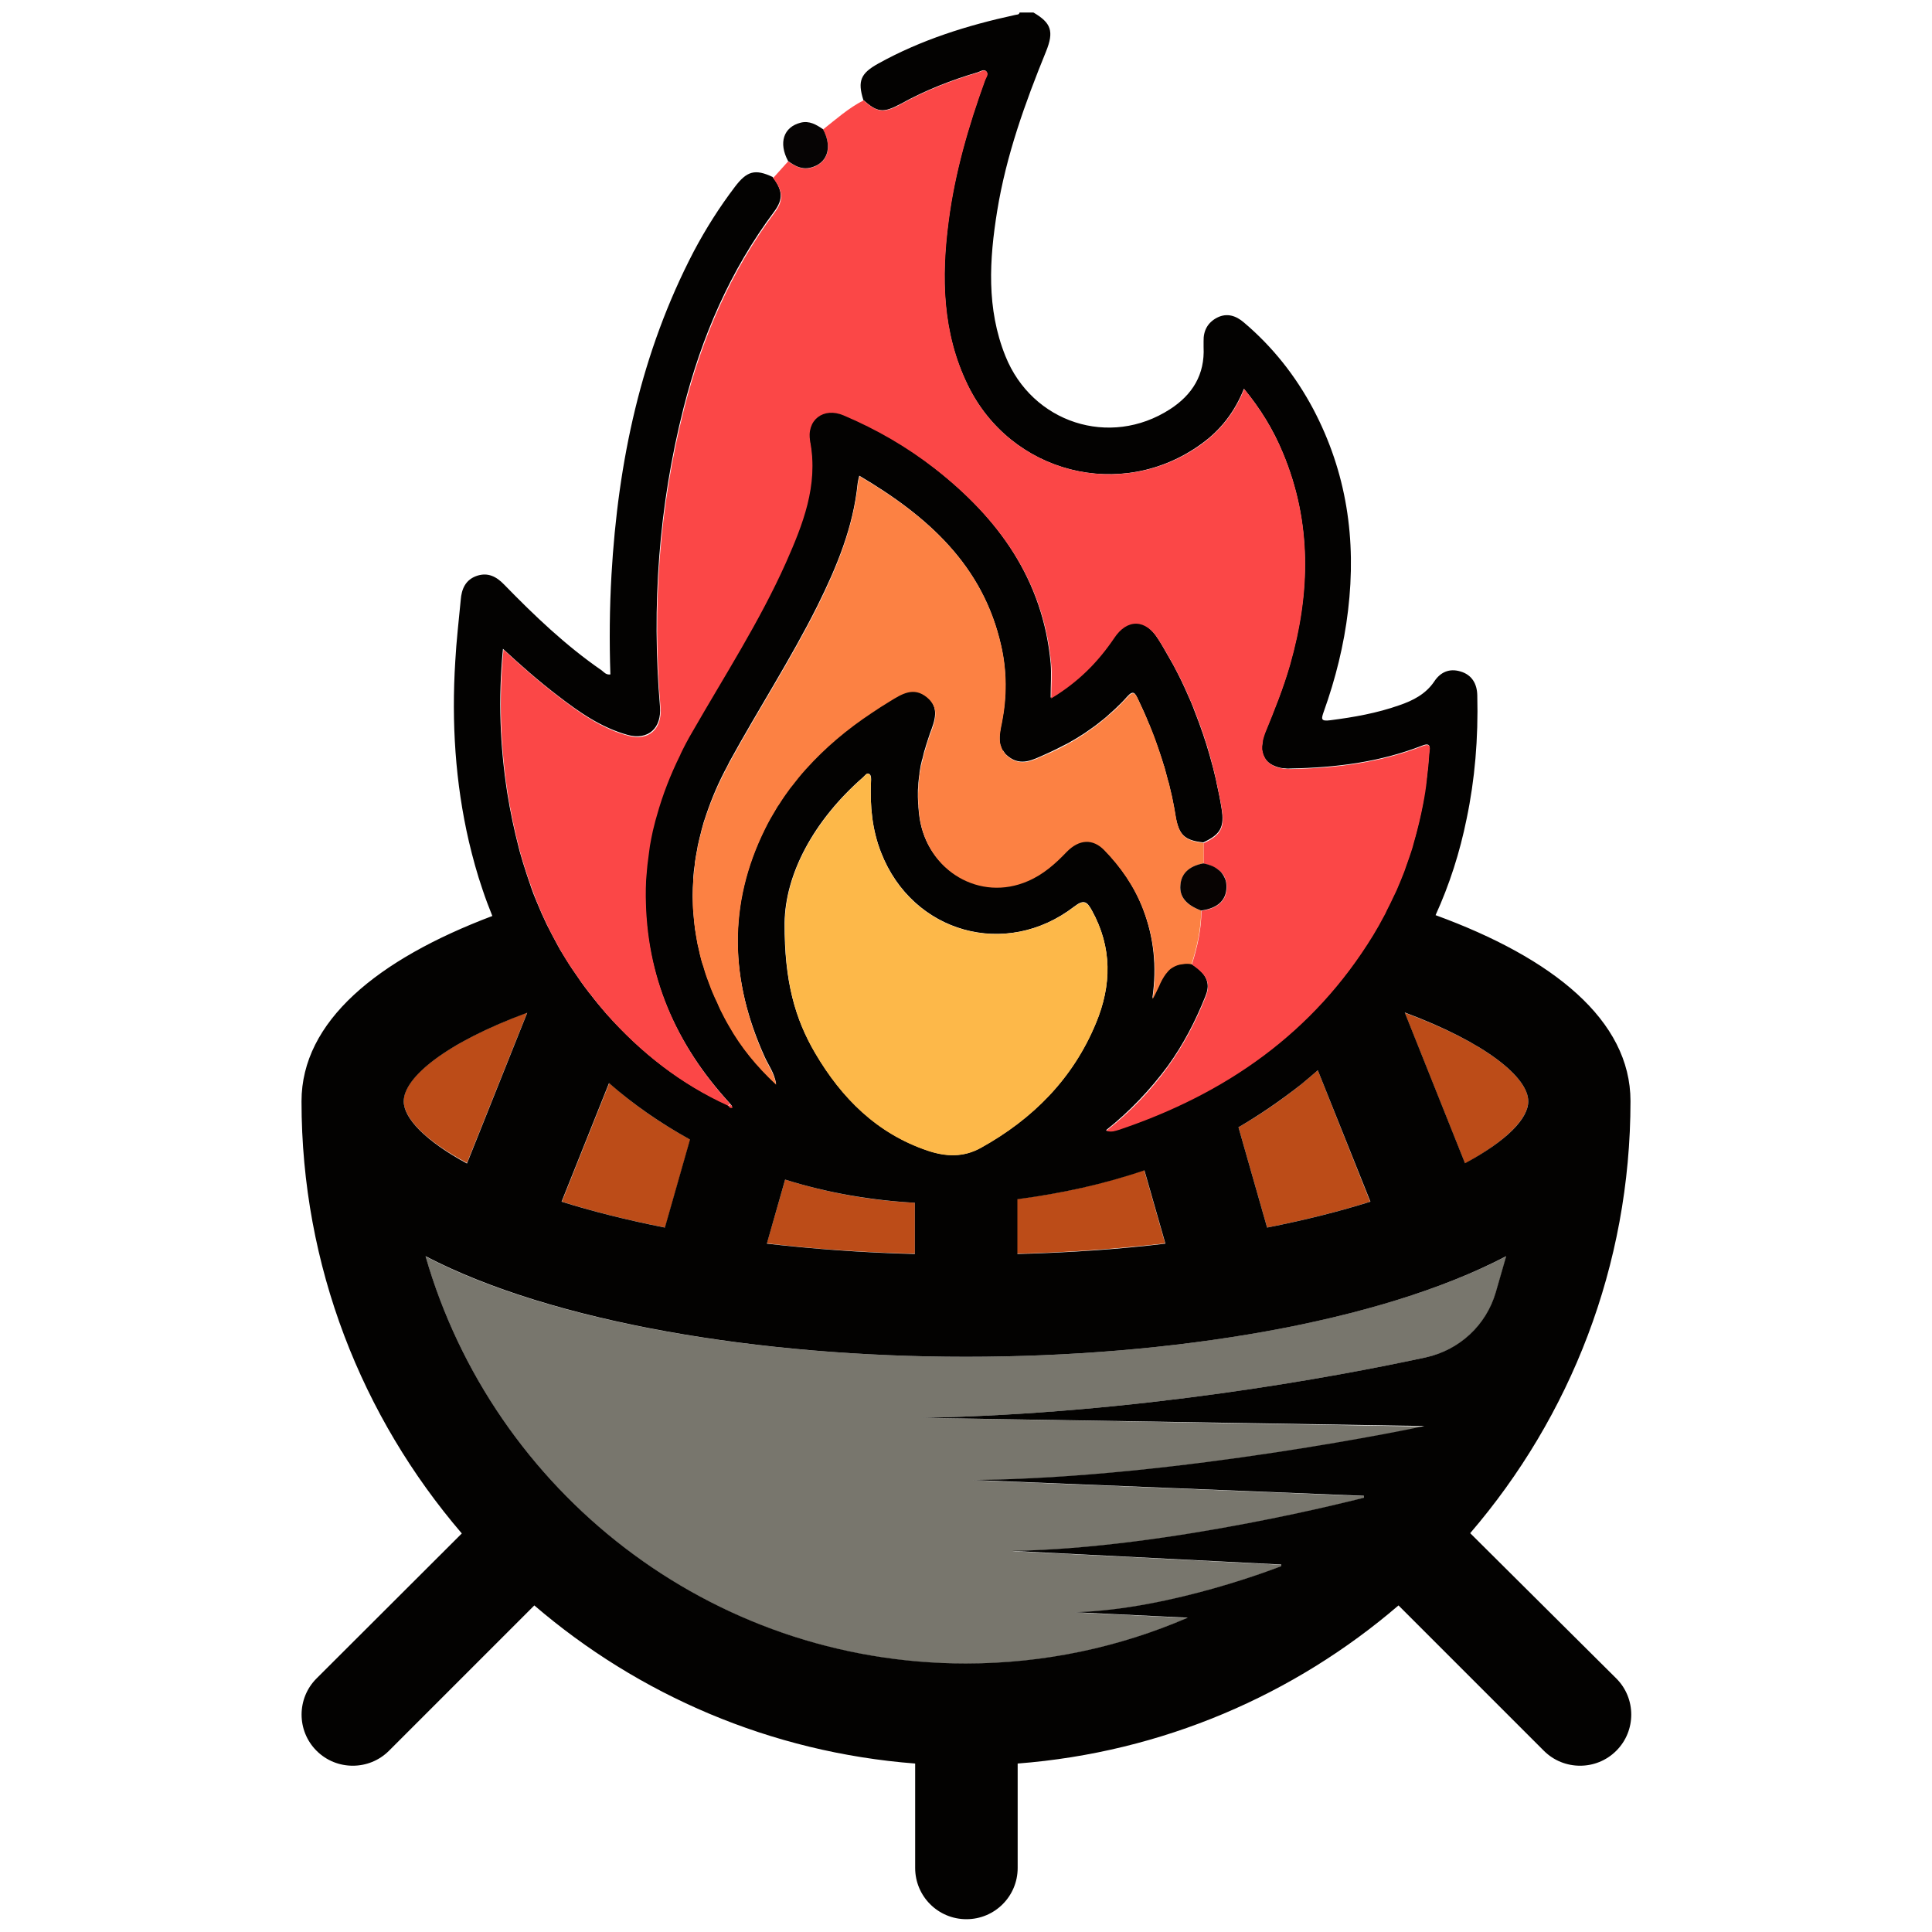 <?xml version="1.0" encoding="UTF-8"?>
<!-- Generator: Adobe Illustrator 28.1.0, SVG Export Plug-In . SVG Version: 6.00 Build 0)  -->
<svg xmlns="http://www.w3.org/2000/svg" xmlns:xlink="http://www.w3.org/1999/xlink" version="1.1" id="Capa_1" x="0px" y="0px" viewBox="0 0 708.7 708.7" style="enable-background:new 0 0 708.7 708.7;" xml:space="preserve">
<style type="text/css">
	.st0{fill:none;}
	.st1{fill:#030201;}
	.st2{fill:#78766D;}
	.st3{fill:#BC4C18;}
	.st4{fill:#FB4747;}
	.st5{fill:#060404;}
	.st6{fill:#FC8143;}
	.st7{fill:#FDB849;}
	.st8{fill:#070302;}
</style>
<g>
	<path class="st0" d="M267.3,375.9c-1.1-2-2.2-4-3.2-6C265.1,371.9,266.2,373.9,267.3,375.9z"></path>
	<path class="st0" d="M254.9,316.8c0-0.1,0-0.2,0-0.4C255,316.6,255,316.7,254.9,316.8z"></path>
	<path class="st0" d="M255.1,341.5c-0.1-0.5-0.2-0.9-0.2-1.4C255,340.6,255,341,255.1,341.5z"></path>
	<path class="st0" d="M254.1,329.1c0-0.3,0-0.5,0-0.8C254.1,328.5,254.1,328.8,254.1,329.1z"></path>
	<path class="st0" d="M254.3,322.9c0-0.2,0-0.4,0-0.6C254.3,322.5,254.3,322.7,254.3,322.9z"></path>
	<path class="st0" d="M260.2,360.6c-0.3-0.9-0.7-1.8-1-2.7C259.4,358.9,259.8,359.7,260.2,360.6z"></path>
	<path class="st0" d="M256.3,347.8c-0.1-0.6-0.3-1.2-0.4-1.7C256,346.6,256.2,347.2,256.3,347.8z"></path>
	<path class="st0" d="M263,367.4c-0.5-1.2-1.1-2.3-1.6-3.5C261.9,365.1,262.5,366.2,263,367.4z"></path>
	<path class="st0" d="M258,354.2c-0.2-0.7-0.5-1.4-0.7-2.2C257.5,352.7,257.7,353.4,258,354.2z"></path>
	<path class="st0" d="M254.4,335.2c0-0.4-0.1-0.7-0.1-1.1C254.3,334.5,254.4,334.9,254.4,335.2z"></path>
	<path class="st0" d="M398.2,268.7c1.7-1.2,3.5-2.4,5.1-3.7C401.7,266.3,400,267.5,398.2,268.7z"></path>
	<path class="st0" d="M392,272.4c-2.8,1.6-5.8,3-8.8,4.3c4.9-2.2,9.6-4.7,14.1-7.5C395.6,270.4,393.8,271.4,392,272.4z"></path>
	<path class="st0" d="M403.4,264.9c1.6-1.2,3.1-2.5,4.6-3.9C406.5,262.4,405,263.7,403.4,264.9z"></path>
	<path class="st0" d="M425,275L425,275L425,275z"></path>
	<path class="st0" d="M421.5,265.5c0.1,0.1,0.1,0.3,0.2,0.4C421.6,265.7,421.5,265.6,421.5,265.5z"></path>
	<path class="st0" d="M266.9,281C266.9,281,266.8,281,266.9,281c0.3-0.5,0.5-1.1,0.8-1.6C267.4,279.9,267.1,280.4,266.9,281z"></path>
	<path class="st0" d="M259.2,298.7L259.2,298.7L259.2,298.7z"></path>
	<path class="st0" d="M257.4,304.7C257.4,304.7,257.4,304.6,257.4,304.7C257.4,304.6,257.4,304.7,257.4,304.7z"></path>
	<path class="st0" d="M367.2,273.5c0.1,0.4,0.3,0.9,0.5,1.3C367.5,274.4,367.3,274,367.2,273.5z"></path>
	<path class="st0" d="M256,310.7c0-0.1,0-0.1,0-0.2C256,310.6,256,310.7,256,310.7z"></path>
	<path class="st0" d="M523.3,285.8C523.3,285.9,523.3,285.9,523.3,285.8C523.3,285.9,523.3,285.9,523.3,285.8z"></path>
	<path class="st0" d="M426.9,280.9c0,0.1,0,0.1,0.1,0.2C426.9,281,426.9,281,426.9,280.9z"></path>
	<path class="st0" d="M519.6,305.1c-0.3,1.3-0.7,2.7-1.1,4C518.9,307.8,519.2,306.5,519.6,305.1z"></path>
	<path class="st0" d="M521.9,295.1c-0.4,2.2-0.9,4.3-1.4,6.5C521,299.4,521.4,297.2,521.9,295.1z"></path>
	<path class="st0" d="M517.5,312.5c-0.5,1.6-1.1,3.3-1.7,4.9C516.4,315.7,516.9,314.1,517.5,312.5z"></path>
	<path class="st0" d="M515,319.7c-0.9,2.3-1.8,4.6-2.8,6.8C513.2,324.3,514.1,322,515,319.7z"></path>
	<path class="st0" d="M463.3,271.5c-0.1,0.3-0.1,0.6-0.1,0.9C463.2,272.1,463.2,271.9,463.3,271.5z"></path>
	<path class="st0" d="M471,282c-0.8-0.1-1.5-0.2-2.2-0.4c-0.7-0.2-1.3-0.4-1.8-0.7c1.7,0.9,3.8,1.3,6.4,1.3   C472.5,282.2,471.8,282.1,471,282z"></path>
	<path class="st0" d="M511.1,328.8c-0.8,1.7-1.6,3.4-2.5,5.1C509.5,332.2,510.3,330.5,511.1,328.8z"></path>
	<path class="st0" d="M284.9,295.9c-1.5,2.5-3,5-4.3,7.7C282,300.9,283.4,298.3,284.9,295.9z"></path>
	<path class="st0" d="M463.2,275.9c0.1,0.4,0.1,0.7,0.3,1.1C463.3,276.7,463.2,276.3,463.2,275.9z"></path>
	<path class="st0" d="M337.3,283.3c0.1-0.6,0.2-1.1,0.3-1.7C337.5,282.2,337.4,282.7,337.3,283.3z"></path>
	<path class="st0" d="M338.8,276c0.1-0.4,0.2-0.8,0.4-1.3C339.1,275.2,338.9,275.6,338.8,276z"></path>
	<path class="st0" d="M337.9,279.7c0.1-0.5,0.2-1,0.4-1.5C338.2,278.6,338.1,279.1,337.9,279.7z"></path>
	<path class="st0" d="M295.5,281.9c-1.8,2-3.5,4-5.1,6.2C292,285.9,293.7,283.8,295.5,281.9z"></path>
	<path class="st0" d="M289.9,288.6c-1.5,2-2.9,4-4.2,6.1C287,292.6,288.4,290.6,289.9,288.6z"></path>
	<path class="st0" d="M336.8,287c0.1-0.6,0.1-1.3,0.2-1.9C337,285.8,336.9,286.4,336.8,287z"></path>
	<path class="st0" d="M337.2,300c-0.2-1.3-0.3-2.5-0.4-3.8C336.9,297.5,337,298.7,337.2,300z"></path>
	<path class="st0" d="M507.5,336.1c-1.2,2.3-2.5,4.6-3.9,6.9C505,340.7,506.3,338.4,507.5,336.1z"></path>
	<path class="st0" d="M336.7,294.9c0-0.8-0.1-1.6-0.1-2.4C336.6,293.3,336.7,294.1,336.7,294.9z"></path>
	<path class="st0" d="M336.6,290.9c0-0.7,0-1.4,0.1-2.1C336.7,289.5,336.7,290.2,336.6,290.9z"></path>
	<path class="st0" d="M197.3,331.4c-0.2-0.4-0.3-0.8-0.5-1.2C196.9,330.6,197.1,331,197.3,331.4z"></path>
	<path class="st0" d="M190.8,312.6c-0.1-0.4-0.2-0.8-0.3-1.2C190.6,311.8,190.7,312.2,190.8,312.6z"></path>
	<path class="st0" d="M368.7,276.2c-0.2-0.3-0.4-0.6-0.6-0.9C368.2,275.6,368.4,275.9,368.7,276.2z"></path>
	<path class="st0" d="M193.8,322.2c-0.2-0.5-0.3-1-0.5-1.5C193.5,321.3,193.6,321.8,193.8,322.2z"></path>
	<path class="st0" d="M413.4,255.7c-1.4,1.5-2.8,3-4.3,4.4C410.6,258.7,412,257.2,413.4,255.7z"></path>
	<path class="st0" d="M200.9,339.5L200.9,339.5L200.9,339.5z"></path>
	<path class="st0" d="M205.6,348.5c-0.2-0.4-0.4-0.8-0.6-1.1C205.2,347.7,205.4,348.1,205.6,348.5z"></path>
	<path class="st0" d="M463,274.9c0-0.3,0-0.7,0-1C463,274.3,463,274.6,463,274.9z"></path>
	<path class="st0" d="M470.1,574.6L470.1,574.6L470.1,574.6L470.1,574.6L470.1,574.6z"></path>
	<path class="st0" d="M428.5,286.7c0.1,0.2,0.1,0.4,0.2,0.6C428.6,287.1,428.5,286.9,428.5,286.7z"></path>
	<path class="st0" d="M210.9,357.1c-0.3-0.4-0.6-0.9-0.9-1.3C210.3,356.2,210.6,356.6,210.9,357.1z"></path>
	<path class="st0" d="M466.9,280.8c-1.6-0.8-2.7-2-3.3-3.4C464.3,278.9,465.4,280,466.9,280.8z"></path>
	<path class="st0" d="M367.1,273.4c-0.1-0.5-0.2-1-0.3-1.5c-0.2-2.3,0.3-4.8,0.8-7.2C367,267.6,366.3,270.6,367.1,273.4z"></path>
	<path class="st0" d="M295.5,281.8c1.9-2.1,3.9-4.2,5.9-6.1c5.5-5.3,11.6-10,18-14.4C310.6,267.2,302.5,274,295.5,281.8z"></path>
	<path class="st0" d="M433.3,250c-0.4-0.8-0.8-1.6-1.2-2.4C432.5,248.4,432.9,249.2,433.3,250z"></path>
	<path class="st0" d="M429.8,243.1c-0.4-0.7-0.8-1.4-1.2-2.1C429,241.7,429.4,242.4,429.8,243.1z"></path>
	<path class="st0" d="M437.6,259.7c-0.5-1.3-1.1-2.7-1.7-4C436.5,257,437,258.3,437.6,259.7z"></path>
	<path class="st0" d="M448.1,296.9c-0.5-3.3-1.2-6.5-1.9-9.7C446.9,290.4,447.6,293.6,448.1,296.9z"></path>
	<path class="st0" d="M443.7,277.3c0.9,3.1,1.7,6.1,2.4,9.3c-1.9-8.5-4.5-16.8-7.6-24.9C440.4,266.8,442.2,272,443.7,277.3z"></path>
	<path class="st0" d="M216.8,365.1c-0.3-0.3-0.6-0.7-0.8-1C216.2,364.4,216.5,364.8,216.8,365.1z"></path>
	<path class="st0" d="M253.9,268.8c-1.5,2.7-2.9,5.3-4.3,8.1C251,274.2,252.4,271.5,253.9,268.8z"></path>
	<path class="st0" d="M429.8,292.4c0.1,0.3,0.2,0.7,0.2,1C430,293.1,429.9,292.8,429.8,292.4z"></path>
	<path class="st0" d="M238.5,310.5c-0.1,0.7-0.2,1.4-0.3,2.2C238.3,311.9,238.4,311.2,238.5,310.5z"></path>
	<path class="st0" d="M240.5,301.3c-0.3,1.2-0.6,2.4-0.9,3.6C239.9,303.7,240.2,302.5,240.5,301.3z"></path>
	<path class="st0" d="M245.8,285.4c1.1-2.7,2.3-5.4,3.6-8c-3.5,7.1-6.3,14.3-8.4,21.8C242.4,294.5,244,289.9,245.8,285.4z"></path>
	<path class="st0" d="M237.6,317.3c-0.1,0.7-0.1,1.4-0.2,2.1C237.4,318.7,237.5,318,237.6,317.3z"></path>
	<path class="st1" d="M433.8,353.6c1-0.1,2.1,0,3.3,0.2c0,0,0.1,0,0.1,0.1c0,0-0.1,0-0.1-0.1C435.9,353.5,434.8,353.5,433.8,353.6z"></path>
	<path class="st2" d="M338.2,520.1c78.7-1.5,151.2-14.9,185-22.2c12.3-2.6,22.1-11.8,25.6-23.9l3.8-13.2   c-46.6,24.3-122.7,36.9-198.2,36.9s-151.7-12.5-198.3-36.8c24.8,86.1,104.2,149.4,198.2,149.4c28.9,0,56.4-6,81.4-16.8l-41.4-2   c35.6-1,75.4-16.8,75.7-16.9l0,0l0,0c0-0.3,0-0.2,0-0.6l-98.7-5c57.8-0.9,129-19.5,129-19.5c0-0.4,0-0.3,0-0.7L356.9,543   c75.1-0.7,165.6-19.7,165.6-19.7l0,0L338.2,520.1z"></path>
	<path class="st3" d="M373.1,459.9c19.6-0.5,37.7-1.9,54.3-3.8l-7.7-26.9c-14.9,5.1-30.5,8.6-46.7,10.6v20.1H373.1z"></path>
	<path class="st3" d="M193.4,371.4c-29.8,11.1-45.3,23.7-45.3,32.5c0,6.3,7.9,14.5,23.2,22.7L193.4,371.4z"></path>
	<path class="st3" d="M335.6,441.2c-16.1-0.8-32-3.6-47.6-8.5l-6.7,23.4c16.6,2,34.8,3.3,54.3,3.8V441.2z"></path>
	<path class="st3" d="M253.2,418c-10.9-5.9-20.8-12.8-29.7-20.7l-17.4,43.5c11.1,3.5,23.7,6.7,37.9,9.5L253.2,418z"></path>
	<path class="st3" d="M560.6,404c0-8.8-15.5-21.5-45.3-32.5l22.1,55.3C552.7,418.5,560.6,410.2,560.6,404z"></path>
	<path class="st3" d="M502.6,440.8l-19.2-48.2c-2,1.7-3.9,3.4-6,5.1c-7.4,5.9-15.1,11.2-23.1,15.8l10.5,36.8   C478.9,447.5,491.6,444.3,502.6,440.8z"></path>
	<path class="st1" d="M539.3,562.4c36.6-42.6,58.8-98,58.8-158.5c0-29.7-28.5-52.5-71.5-68.2c5.1-11.2,8.9-23,11.4-35.4   c3-14.3,4.3-29.4,3.9-45.3c-0.1-4.2-2-7.5-6.2-8.7c-4-1.2-7.3,0.2-9.6,3.7c-3.1,4.6-7.8,7-12.8,8.7c-8.2,2.9-16.7,4.4-25.3,5.5   c-3.7,0.5-3.3-0.6-2.4-3.2c4.3-12,7.4-24.4,8.9-37.1c3.1-26-0.5-50.6-12.8-73.9c-6.5-12.2-14.9-22.8-25.4-31.7   c-2.9-2.5-6.2-3.6-9.8-1.8c-3.5,1.8-5.1,4.8-5,8.7c0,0.7,0,1.4,0,2.1c0.5,10.1-4.1,17.5-12.3,22.8c-22.1,14.3-50.6,5-60.4-19.5   c-7-17.4-5.9-35.4-3-53.3c3.3-20.3,10.2-39.5,17.9-58.4c3-7.4,1.9-10.5-4.6-14.3c-1.7,0-3.4,0-5.1,0c-0.2,0.9-1,0.7-1.7,0.9   c-17.5,3.8-34.4,9.1-50.1,17.8c-6.5,3.6-7.7,6.4-5.5,13.4c2.6,2.3,4.4,3.5,6.4,3.7s4.1-0.6,7.3-2.3c9-5,18.5-8.7,28.3-11.6   c1-0.3,2.2-1.3,3.1-0.3c0.8,0.9-0.2,2.1-0.5,3.1c-6.1,16.9-11.1,34-13.4,51.8c-2.7,20.6-2.3,40.9,7,60c15.8,32.6,56.4,43,85.7,21.8   c7-5,12.3-11.7,15.7-20.3c6,7.3,10.7,14.9,14.2,23.4c10.7,25.5,10.1,51.4,2.7,77.6c-2.4,8.6-5.8,16.9-9.2,25.2   c-0.4,0.9-0.6,1.8-0.8,2.6c-0.1,0.3-0.1,0.6-0.1,0.9c-0.1,0.5-0.1,1-0.2,1.5c0,0.3,0,0.7,0,1c0,0.4,0.1,0.7,0.2,1   c0.1,0.4,0.1,0.7,0.3,1.1c0.1,0.1,0.1,0.3,0.2,0.4c0.6,1.5,1.7,2.6,3.3,3.4l0,0c0.6,0.3,1.2,0.5,1.8,0.7c0.7,0.2,1.4,0.4,2.2,0.4   c0.8,0.1,1.5,0.2,2.4,0.1c16.6-0.3,32.8-2.3,48.4-8.4c3.6-1.4,2.6,1.2,2.5,2.8c-0.2,3.1-0.5,6.2-0.9,9.3v0.1   c-0.4,3.1-0.9,6.1-1.4,9.2c-0.4,2.2-0.9,4.3-1.4,6.5c-0.3,1.2-0.6,2.4-0.9,3.6c-0.3,1.3-0.7,2.7-1.1,4c-0.3,1.1-0.7,2.3-1,3.4   c-0.5,1.6-1.1,3.3-1.7,4.9c-0.3,0.8-0.5,1.5-0.8,2.3c-0.9,2.3-1.8,4.6-2.8,6.8c-0.3,0.8-0.7,1.6-1.1,2.3c-0.8,1.7-1.6,3.4-2.5,5.1   c-0.4,0.7-0.7,1.5-1.1,2.2c-1.2,2.3-2.5,4.6-3.9,6.9c-21.9,35.8-54.1,58.2-93.4,71.4c-1.4,0.5-2.7,0.9-4.5,0.3   c8.7-6.9,16.2-14.8,22.7-23.6c5.7-7.9,10.1-16.4,13.7-25.4c0.8-1.9,1.1-3.6,0.8-5.1c-0.2-1-0.6-1.9-1.2-2.8s-1.5-1.8-2.7-2.7   c-0.5-0.4-1.1-0.8-1.8-1.3c0,0-0.1,0-0.1-0.1c-1.2-0.2-2.3-0.3-3.3-0.2c-1.5,0.1-2.7,0.6-3.7,1.2c-0.7,0.4-1.3,1-1.8,1.5   c-1.1,1.2-1.9,2.7-2.7,4.2c-0.4,0.8-0.8,1.6-1.1,2.4c-0.6,1.2-1.1,2.4-1.8,3.5c1.7-11.5,0.6-22.4-3.5-33   c-3.2-8.2-8.1-15.3-14.2-21.6c-4.2-4.3-9.1-4.1-13.8,0.6c-4.2,4.3-8.6,8.2-14.2,10.7c-17.7,7.6-36.8-3.6-39.7-23   c-0.2-1.3-0.3-2.5-0.4-3.8c0-0.4,0-0.9-0.1-1.3c0-0.8-0.1-1.6-0.1-2.4c0-0.5,0-1.1,0-1.6c0-0.7,0-1.4,0.1-2.1   c0-0.6,0.1-1.2,0.1-1.7c0.1-0.6,0.1-1.3,0.2-1.9s0.2-1.2,0.2-1.8c0.1-0.6,0.2-1.1,0.3-1.7s0.2-1.3,0.4-1.9c0.1-0.5,0.2-1,0.4-1.5   c0.2-0.7,0.3-1.4,0.5-2.1c0.1-0.4,0.2-0.8,0.4-1.3c0.5-1.9,1.2-3.8,1.8-5.7c1.8-4.8,3.7-9.6-1.2-13.6c-4.9-4-9.2-1.2-13.6,1.5   c-2.3,1.4-4.5,2.8-6.7,4.3c-6.5,4.4-12.5,9.1-18,14.4c-2.1,2-4,4-5.9,6.1l-0.1,0.1c-1.8,2-3.5,4-5.1,6.2c-0.2,0.2-0.3,0.4-0.5,0.6   c-1.5,2-2.8,4-4.2,6.1c-0.3,0.4-0.5,0.8-0.8,1.2c-1.5,2.5-3,5-4.3,7.7c-14,28-12.9,56.1-0.1,84.2c1.3,2.9,3.4,5.5,4.1,9.7   c-7.2-6.7-12.9-13.7-17.3-21.5c-1.1-2-2.2-4-3.2-6c-0.4-0.8-0.8-1.7-1.1-2.5c-0.5-1.2-1.1-2.3-1.6-3.5c-0.5-1.1-0.8-2.2-1.3-3.3   c-0.3-0.9-0.7-1.8-1-2.7c-0.4-1.3-0.8-2.5-1.2-3.8c-0.2-0.7-0.5-1.4-0.7-2.2c-0.4-1.4-0.7-2.8-1-4.2c-0.1-0.6-0.3-1.2-0.4-1.7   c-0.3-1.5-0.5-3-0.8-4.6c-0.1-0.5-0.2-0.9-0.2-1.4c-0.2-1.6-0.4-3.2-0.5-4.9c0-0.4-0.1-0.7-0.1-1.1c-0.1-1.7-0.1-3.4-0.2-5.1   c0-0.3,0-0.5,0-0.8c0-1.8,0.1-3.6,0.2-5.4c0-0.2,0-0.4,0-0.6c0.1-1.8,0.3-3.7,0.6-5.5c0-0.1,0-0.2,0-0.4c0.3-1.9,0.6-3.8,1-5.7   c0-0.1,0-0.1,0-0.2c0.4-1.9,0.9-3.9,1.4-5.8v-0.1c0.5-2,1.1-3.9,1.8-5.9l0,0c2-5.9,4.5-11.8,7.7-17.7l0,0c0.3-0.5,0.5-1.1,0.8-1.6   c10.5-19.2,22.4-37.5,32.2-57.1c7.1-14.3,13.2-28.9,14.8-45c0.1-0.8,0.3-1.6,0.6-2.8c24.9,14.7,45.4,32.8,52,62.3   c2.1,9.2,2.1,18.6,0.3,27.9c-0.5,2.4-1,4.9-0.8,7.2c0.1,0.5,0.1,1,0.3,1.5c0,0.1,0,0.1,0.1,0.2c0.1,0.4,0.3,0.9,0.5,1.3   c0.1,0.2,0.2,0.4,0.4,0.5c0.2,0.3,0.4,0.6,0.6,0.9c0.4,0.5,0.9,0.9,1.4,1.3c4.6,3.5,8.9,1.1,13.2-0.8c3-1.3,5.9-2.8,8.8-4.3   c1.8-1,3.6-2.1,5.3-3.2c0.3-0.2,0.6-0.4,0.9-0.6c1.7-1.2,3.5-2.4,5.1-3.7c0,0,0,0,0.1-0.1c1.6-1.2,3.1-2.5,4.6-3.9   c0.4-0.3,0.7-0.7,1.1-1c1.5-1.4,2.9-2.8,4.3-4.4c2.4-2.7,3-1.3,4.1,1c1.4,2.9,2.7,5.8,3.9,8.8c0.1,0.1,0.1,0.3,0.2,0.4   c1.2,3,2.3,6,3.4,9.1l0,0l0,0c0.7,2,1.3,3.9,1.9,5.9c0,0.1,0,0.1,0.1,0.2c0.5,1.9,1,3.7,1.5,5.6c0.1,0.2,0.1,0.4,0.2,0.6   c0.4,1.7,0.8,3.4,1.2,5.1c0.1,0.3,0.2,0.7,0.2,1c0.4,2,0.8,4,1.1,6c1.2,7,3.4,9,10.2,9.7c6.3-2.9,7.8-5.6,6.7-12.4   c-0.5-3.3-1.2-6.5-1.9-9.7c0-0.2-0.1-0.4-0.1-0.6c-0.7-3.1-1.5-6.2-2.4-9.3c-1.5-5.3-3.3-10.5-5.3-15.6c-0.3-0.7-0.5-1.4-0.8-2.1   c-0.5-1.3-1.1-2.7-1.7-4c-0.8-1.9-1.7-3.8-2.6-5.7c-0.4-0.8-0.8-1.6-1.2-2.4c-0.8-1.5-1.5-3-2.4-4.5c-0.4-0.7-0.8-1.4-1.2-2.1   c-1.2-2.1-2.4-4.3-3.8-6.4c-4.6-7.4-11.4-7.7-16.2-0.4c-5.8,8.7-12.9,16-23.1,22.1c0-4.8,0.3-8.7,0-12.6   c-2.8-30.7-19.2-53.4-42.7-71.7c-10.2-8-21.4-14.5-33.4-19.5c-7.5-3.2-13.8,1.7-12.3,9.7c3,16-2.6,30.3-8.9,44.3   c-9.6,21.7-22.6,41.7-34.4,62.2c-1.5,2.7-2.9,5.3-4.3,8.1c-0.1,0.2-0.2,0.3-0.2,0.5c-1.3,2.7-2.5,5.3-3.6,8   c-1.9,4.5-3.5,9.1-4.8,13.8c-0.2,0.7-0.4,1.4-0.6,2.1c-0.3,1.2-0.6,2.4-0.9,3.6c-0.4,1.8-0.8,3.7-1.1,5.6c-0.1,0.7-0.2,1.4-0.3,2.2   c-0.2,1.6-0.4,3.1-0.6,4.7c-0.1,0.7-0.1,1.4-0.2,2.1c-0.2,2.2-0.3,4.5-0.4,6.7c-0.5,29.5,9.7,55,29.2,77c0.6,0.6,1.1,1.3,1.7,1.9   c0.3,0.4,0.6,0.7,0.9,1.1c-0.7,0.5-1.2,0.1-1.6-0.4c-17.4-7.9-32-19.4-44.6-33.6c-2-2.3-4-4.7-5.8-7.1c-0.3-0.3-0.6-0.7-0.8-1   c-1.8-2.3-3.4-4.6-5-7c-0.3-0.4-0.6-0.9-0.9-1.3c-1.6-2.4-3-4.8-4.5-7.2c-0.2-0.4-0.4-0.8-0.6-1.1c-1.4-2.6-2.8-5.2-4.1-7.8l0,0   c-1.3-2.7-2.5-5.4-3.6-8.1c-0.2-0.4-0.3-0.8-0.5-1.2c-1.1-2.6-2-5.3-2.9-8c-0.2-0.5-0.3-1-0.5-1.5c-0.9-2.7-1.7-5.4-2.5-8.2   c-0.1-0.4-0.2-0.8-0.3-1.2c-1.7-6.5-3.1-13.2-4.2-20c-2.7-17.3-3.4-34.7-1.6-53c6.7,6.2,13.2,11.9,20,17.1   c7.9,6.1,16,11.8,25.8,14.5c7.5,2,12.4-2.5,11.8-10.3c-3.1-37-0.5-73.5,8.6-109.5c6.6-26.1,17.1-50.5,33.3-72.2   c3.4-4.6,3.1-7.8-0.6-12.7c-6.4-3-9.4-2.2-13.8,3.6c-5.7,7.5-10.7,15.4-15.1,23.7c-19.4,37.2-27.8,77.1-30.2,118.7   c-0.7,12.2-0.8,24.3-0.4,36.5c-1.6,0.2-2.3-0.8-3.2-1.5c-13.2-9.1-24.7-20.1-35.8-31.5c-2.8-2.9-5.9-4.5-9.9-3.2   c-4.2,1.4-5.7,4.8-6,8.9c-0.7,7.5-1.6,15-2,22.5c-1.4,22.4,0,44.5,5,66.1c1.4,5.9,3,11.8,5,17.6c1.1,3.3,2.3,6.5,3.6,9.7   c-42.1,15.9-70,38.6-70,68c0,60.5,22.2,115.8,58.8,158.5l-53.3,53.2c-7.3,7.3-7.3,19.2,0,26.5c3.7,3.7,8.5,5.5,13.3,5.5   c4.8,0,9.6-1.8,13.3-5.5l53.3-53.3c38.2,32.8,86.6,53.9,139.7,58v38.3c0,10.4,8.4,18.8,18.8,18.8c10.4,0,18.8-8.4,18.8-18.8v-38.3   c53.1-4.1,101.5-25.2,139.7-58l53.3,53.3c3.7,3.7,8.5,5.5,13.3,5.5s9.6-1.8,13.3-5.5c7.3-7.3,7.3-19.2,0-26.5L539.3,562.4z    M560.6,404c0,6.3-7.9,14.5-23.2,22.7l-22.1-55.3C545.1,382.5,560.6,395.2,560.6,404z M477.4,397.7c2.1-1.7,4-3.4,6-5.1l19.3,48.2   c-11.1,3.5-23.7,6.7-37.9,9.5l-10.5-36.8C462.2,408.9,469.9,403.6,477.4,397.7z M419.8,429.3l7.7,26.9c-16.6,2-34.8,3.3-54.3,3.8   v-20.1C389.3,437.8,404.9,434.4,419.8,429.3z M316.6,285.1c0.7-0.6,1.4-1.9,2.4-1.1c0.6,0.5,0.6,1.8,0.5,2.7   c-0.4,8.9,0.4,17.6,3.7,26c11.5,29.5,45.8,39.2,70.9,19.8c3.4-2.6,4.6-1.9,6.4,1.4c7.5,13.6,7.3,27.5,1.5,41.4   c-8.4,20.3-23.1,35.1-42.2,45.7c-6.4,3.6-12.8,3.3-19.6,1c-18.6-6.3-31.5-19.3-41.2-35.8c-7.4-12.6-11.3-26.3-11.2-47.6   C288,320.7,298.4,301,316.6,285.1z M288,432.7c15.6,4.9,31.5,7.6,47.6,8.5V460c-19.6-0.5-37.7-1.9-54.3-3.8L288,432.7z    M223.4,397.3c8.9,7.8,18.8,14.7,29.7,20.7l-9.2,32.3c-14.1-2.8-26.8-6-37.9-9.5L223.4,397.3z M148.1,404   c0-8.8,15.5-21.5,45.3-32.5l-22.1,55.3C156,418.5,148.1,410.2,148.1,404z M356.9,542.9l143.4,5.8c0,0.4,0,0.3,0,0.7   c0,0-71.2,18.6-129,19.5l98.7,5c0,0.3,0,0.3,0,0.6l0,0l0,0c-0.3,0.1-40.1,15.9-75.7,16.9l41.4,2c-25,10.8-52.5,16.8-81.4,16.8   c-94,0-173.4-63.2-198.2-149.4c46.6,24.3,122.7,36.9,198.2,36.9s151.6-12.5,198.2-36.9l-3.8,13.2c-3.5,12.1-13.3,21.2-25.6,23.9   c-33.8,7.3-106.3,20.7-185,22.2l184.4,3l0,0C522.5,523.2,432,542.2,356.9,542.9z"></path>
	<path class="st4" d="M284.2,77.9c-16.2,21.7-26.7,46.1-33.3,72.2c-9.1,36-11.7,72.6-8.6,109.5c0.6,7.8-4.3,12.3-11.8,10.3   c-9.8-2.6-17.9-8.4-25.8-14.5c-6.8-5.2-13.3-10.9-20-17.1c-1.8,18.3-1.1,35.7,1.6,53c1.1,6.8,2.5,13.5,4.2,20   c0.1,0.4,0.2,0.8,0.3,1.2c0.8,2.8,1.6,5.5,2.5,8.2c0.2,0.5,0.3,1,0.5,1.5c0.9,2.7,1.9,5.3,2.9,8c0.2,0.4,0.3,0.8,0.5,1.2   c1.1,2.7,2.3,5.4,3.6,8.1l0,0c1.3,2.7,2.7,5.3,4.1,7.8c0.2,0.4,0.4,0.8,0.6,1.1c1.4,2.5,2.9,4.9,4.5,7.2c0.3,0.4,0.6,0.9,0.9,1.3   c1.6,2.4,3.2,4.7,5,7c0.3,0.4,0.5,0.7,0.8,1c1.9,2.4,3.8,4.8,5.8,7.1c12.6,14.2,27.2,25.7,44.6,33.6c0.2-0.2,0.5-0.5,0.7-0.7   c-0.6-0.6-1.1-1.3-1.7-1.9c-19.5-22-29.7-47.5-29.2-77c0-2.3,0.2-4.5,0.4-6.7c0.1-0.7,0.1-1.4,0.2-2.1c0.2-1.6,0.4-3.2,0.6-4.7   c0.1-0.7,0.2-1.4,0.3-2.2c0.3-1.9,0.7-3.7,1.1-5.6c0.3-1.2,0.6-2.4,0.9-3.6c0.2-0.7,0.4-1.4,0.6-2.1c2.1-7.5,4.9-14.7,8.4-21.8   c0.1-0.2,0.2-0.3,0.2-0.5c1.3-2.7,2.7-5.4,4.3-8.1c11.8-20.6,24.7-40.5,34.4-62.2c6.2-14,11.9-28.3,8.9-44.3   c-1.5-8,4.8-12.9,12.3-9.7c12,5.1,23.1,11.5,33.4,19.5c23.5,18.4,39.9,41,42.7,71.7c0.4,3.9,0,7.8,0,12.6   c10.1-6.1,17.2-13.4,23.1-22.1c4.8-7.3,11.6-7,16.2,0.4c1.3,2.1,2.6,4.2,3.8,6.4c0.4,0.7,0.8,1.4,1.2,2.1c0.8,1.5,1.6,3,2.4,4.5   c0.4,0.8,0.8,1.6,1.2,2.4c0.9,1.9,1.8,3.8,2.6,5.7c0.6,1.3,1.1,2.7,1.7,4c0.3,0.7,0.6,1.4,0.8,2.1c3.2,8.1,5.7,16.3,7.6,24.9   c0,0.2,0.1,0.4,0.1,0.6c0.7,3.2,1.4,6.4,1.9,9.7c1.1,6.8-0.4,9.5-6.7,12.4c0,2.2,0,4.5,0,6.7c0,0.3,0,0.5,0,0.8   c2.1,0.4,3.8,1.2,5.2,2.1c0.4,0.3,0.9,0.7,1.2,1c0.7,0.7,1.3,1.6,1.6,2.6c0.4,1,0.5,2,0.5,3.1c-0.1,4.8-3.4,7.7-9.3,8.5   c0,6.8-1.5,13.3-3.5,19.7c0,0,0.1,0,0.1,0.1c0.7,0.4,1.3,0.9,1.8,1.3c1.1,0.9,2,1.8,2.7,2.7c0.6,0.9,1,1.8,1.2,2.8   c0.2,1.5,0,3.2-0.8,5.1c-3.6,9-8,17.5-13.7,25.4c-6.4,8.9-13.9,16.7-22.7,23.6c1.8,0.6,3.1,0.1,4.5-0.3   c39.3-13.2,71.5-35.6,93.4-71.4c1.4-2.3,2.7-4.6,3.9-6.9c0.4-0.7,0.8-1.4,1.1-2.2c0.9-1.7,1.7-3.4,2.5-5.1c0.4-0.8,0.7-1.5,1.1-2.3   c1-2.3,1.9-4.5,2.8-6.8c0.3-0.8,0.5-1.5,0.8-2.3c0.6-1.6,1.1-3.2,1.7-4.9c0.4-1.1,0.7-2.2,1-3.4c0.4-1.3,0.7-2.7,1.1-4   c0.3-1.2,0.6-2.4,0.9-3.6c0.5-2.2,1-4.3,1.4-6.5c0.6-3,1.1-6.1,1.4-9.2v-0.1c0.4-3.1,0.7-6.2,0.9-9.3c0.1-1.6,1.1-4.2-2.5-2.8   c-15.6,6.1-31.8,8.1-48.4,8.4c-2.6,0-4.8-0.4-6.4-1.3l0,0c-1.6-0.8-2.7-1.9-3.3-3.4c-0.1-0.1-0.1-0.3-0.2-0.4   c-0.1-0.3-0.2-0.7-0.3-1.1c-0.1-0.3-0.1-0.7-0.2-1c0-0.3,0-0.7,0-1c0-0.5,0.1-1,0.2-1.5c0-0.3,0.1-0.6,0.1-0.9   c0.2-0.8,0.5-1.7,0.8-2.6c3.4-8.3,6.7-16.5,9.2-25.2c7.4-26.1,8-52-2.7-77.6c-3.5-8.4-8.2-16.1-14.2-23.4   c-3.4,8.6-8.7,15.2-15.7,20.3c-29.3,21.1-70,10.7-85.7-21.8c-9.3-19.2-9.7-39.5-7-60c2.3-17.8,7.3-35,13.4-51.8   c0.4-1,1.4-2.2,0.5-3.1c-0.9-1-2.1,0-3.1,0.3c-9.8,2.9-19.3,6.6-28.3,11.6c-3.1,1.7-5.3,2.5-7.3,2.3s-3.9-1.4-6.4-3.7   c-5.5,2.8-10.1,6.9-14.9,10.7c3.6,6.7,1.7,12.5-4.6,14.1c-3.2,0.8-5.7-0.7-8.2-2.4c-1.8,2-3.7,4.1-5.5,6.1   C287.2,70.1,287.6,73.3,284.2,77.9z"></path>
	<path class="st5" d="M297.3,61.5c6.2-1.5,8.2-7.4,4.6-14.1c-2.5-1.7-5-3.2-8.2-2.4c-6.3,1.6-8.2,7.4-4.6,14.1   C291.5,60.8,294,62.3,297.3,61.5z"></path>
	<path class="st6" d="M437.1,353.7c2-6.4,3.5-12.9,3.5-19.7c-5.5-2-8-5-7.6-9.3s3.2-7,8.5-8c0-0.3,0-0.5,0-0.8c0-2.2,0-4.5,0-6.7   c-6.8-0.7-9-2.7-10.2-9.7c-0.3-2-0.7-4-1.1-6c-0.1-0.3-0.2-0.7-0.2-1c-0.4-1.7-0.8-3.4-1.2-5.1c-0.1-0.2-0.1-0.4-0.2-0.6   c-0.5-1.9-1-3.7-1.5-5.6c0-0.1,0-0.1-0.1-0.2c-0.6-2-1.2-3.9-1.9-5.9l0,0c-1-3.1-2.1-6.1-3.4-9.1c-0.1-0.1-0.1-0.3-0.2-0.4   c-1.2-3-2.5-5.9-3.9-8.8c-1.1-2.3-1.7-3.7-4.1-1c-1.4,1.5-2.8,3-4.3,4.4c-0.4,0.3-0.7,0.7-1.1,1c-1.5,1.3-3,2.6-4.6,3.9   c0,0,0,0-0.1,0.1c-1.7,1.3-3.4,2.5-5.1,3.7c-0.3,0.2-0.6,0.4-0.9,0.6c-4.4,2.9-9.1,5.4-14.1,7.5c-4.3,1.9-8.6,4.3-13.2,0.8   c-0.6-0.4-1-0.9-1.4-1.3c-0.2-0.3-0.4-0.6-0.6-0.9c-0.1-0.2-0.3-0.4-0.4-0.5c-0.2-0.4-0.4-0.9-0.5-1.3c0-0.1,0-0.1-0.1-0.2   c-0.8-2.7-0.1-5.8,0.5-8.7c1.8-9.3,1.8-18.7-0.3-27.9c-6.6-29.6-27-47.6-52-62.3c-0.3,1.2-0.5,2-0.6,2.8   c-1.7,16.1-7.7,30.7-14.8,45c-9.8,19.6-21.7,37.9-32.2,57.1c-0.3,0.6-0.6,1.1-0.9,1.7c-3.1,5.9-5.7,11.8-7.7,17.7l0,0   c-0.7,2-1.3,3.9-1.8,5.9v0.1c-0.5,1.9-1,3.9-1.4,5.8c0,0.1,0,0.1,0,0.2c-0.4,1.9-0.7,3.8-1,5.7c0,0.1,0,0.2,0,0.4   c-0.2,1.8-0.4,3.7-0.6,5.5c0,0.2,0,0.4,0,0.6c-0.1,1.8-0.2,3.6-0.2,5.4c0,0.3,0,0.5,0,0.8c0,1.7,0,3.4,0.2,5.1   c0,0.4,0.1,0.7,0.1,1.1c0.1,1.6,0.3,3.2,0.5,4.9c0.1,0.5,0.2,0.9,0.2,1.4c0.2,1.5,0.5,3,0.8,4.6c0.1,0.6,0.3,1.2,0.4,1.7   c0.3,1.4,0.6,2.8,1,4.2c0.2,0.7,0.4,1.4,0.7,2.2c0.4,1.3,0.7,2.5,1.2,3.8c0.3,0.9,0.7,1.8,1,2.7c0.4,1.1,0.8,2.2,1.3,3.3   c0.5,1.2,1,2.3,1.6,3.5c0.4,0.8,0.7,1.7,1.1,2.5c1,2,2,4,3.2,6c4.4,7.8,10.1,14.8,17.3,21.5c-0.7-4.1-2.8-6.8-4.1-9.7   c-12.7-28.1-13.8-56.2,0.1-84.2c1.3-2.7,2.8-5.2,4.3-7.7c0.2-0.4,0.5-0.8,0.8-1.2c1.3-2.1,2.7-4.1,4.2-6.1c0.2-0.2,0.3-0.4,0.5-0.6   c1.6-2.1,3.3-4.2,5.1-6.2l0.1-0.1c7-7.8,15.1-14.6,24-20.5c2.2-1.5,4.4-2.9,6.7-4.3c4.4-2.7,8.7-5.5,13.6-1.5s3,8.9,1.2,13.6   c-0.7,1.9-1.3,3.8-1.8,5.7c-0.1,0.4-0.3,0.8-0.4,1.3c-0.2,0.7-0.3,1.4-0.5,2.1c-0.1,0.5-0.2,1-0.4,1.5c-0.1,0.6-0.3,1.3-0.4,1.9   s-0.2,1.1-0.3,1.7s-0.2,1.2-0.2,1.8c-0.1,0.6-0.1,1.3-0.2,1.9c-0.1,0.6-0.1,1.2-0.1,1.7c0,0.7-0.1,1.4-0.1,2.1c0,0.5,0,1.1,0,1.6   c0,0.8,0.1,1.6,0.1,2.4c0,0.4,0,0.9,0.1,1.3c0.1,1.3,0.2,2.5,0.4,3.8c3,19.4,22.1,30.7,39.7,23c5.6-2.4,10-6.3,14.2-10.7   c4.6-4.7,9.6-4.9,13.8-0.6c6.1,6.3,11,13.3,14.2,21.6c4.1,10.6,5.3,21.6,3.5,33c0.7-1.1,1.2-2.3,1.8-3.5c0.4-0.8,0.8-1.6,1.1-2.4   c0.8-1.6,1.6-3,2.7-4.2c0.5-0.6,1.1-1.1,1.8-1.5c1-0.6,2.2-1.1,3.7-1.2C434.8,353.5,435.9,353.5,437.1,353.7z"></path>
	<path class="st7" d="M340.2,422.1c6.8,2.3,13.2,2.5,19.6-1c19.1-10.6,33.8-25.4,42.2-45.7c5.8-13.9,6.1-27.8-1.5-41.4   c-1.8-3.2-3-4-6.4-1.4c-25.2,19.3-59.4,9.7-70.9-19.8c-3.3-8.4-4.1-17.1-3.7-26c0-0.9,0-2.3-0.5-2.7c-1-0.9-1.7,0.5-2.4,1.1   c-18.2,16-28.6,35.7-28.7,53.7c-0.1,21.3,3.8,35,11.2,47.6C308.7,402.8,321.6,415.8,340.2,422.1z"></path>
	<path class="st4" d="M268.8,406.2c-0.3-0.4-0.6-0.7-0.9-1.1c-0.2,0.2-0.5,0.5-0.7,0.7C267.6,406.3,268.1,406.7,268.8,406.2z"></path>
	<path class="st8" d="M433,324.7c-0.4,4.3,2.2,7.3,7.6,9.3c6-0.8,9.2-3.7,9.3-8.5c0-1.1-0.1-2.2-0.5-3.1c-0.4-1-0.9-1.8-1.6-2.6   c-0.4-0.4-0.8-0.7-1.2-1c-1.3-1-3.1-1.7-5.2-2.1C436.2,317.7,433.3,320.4,433,324.7z"></path>
</g>
</svg>
